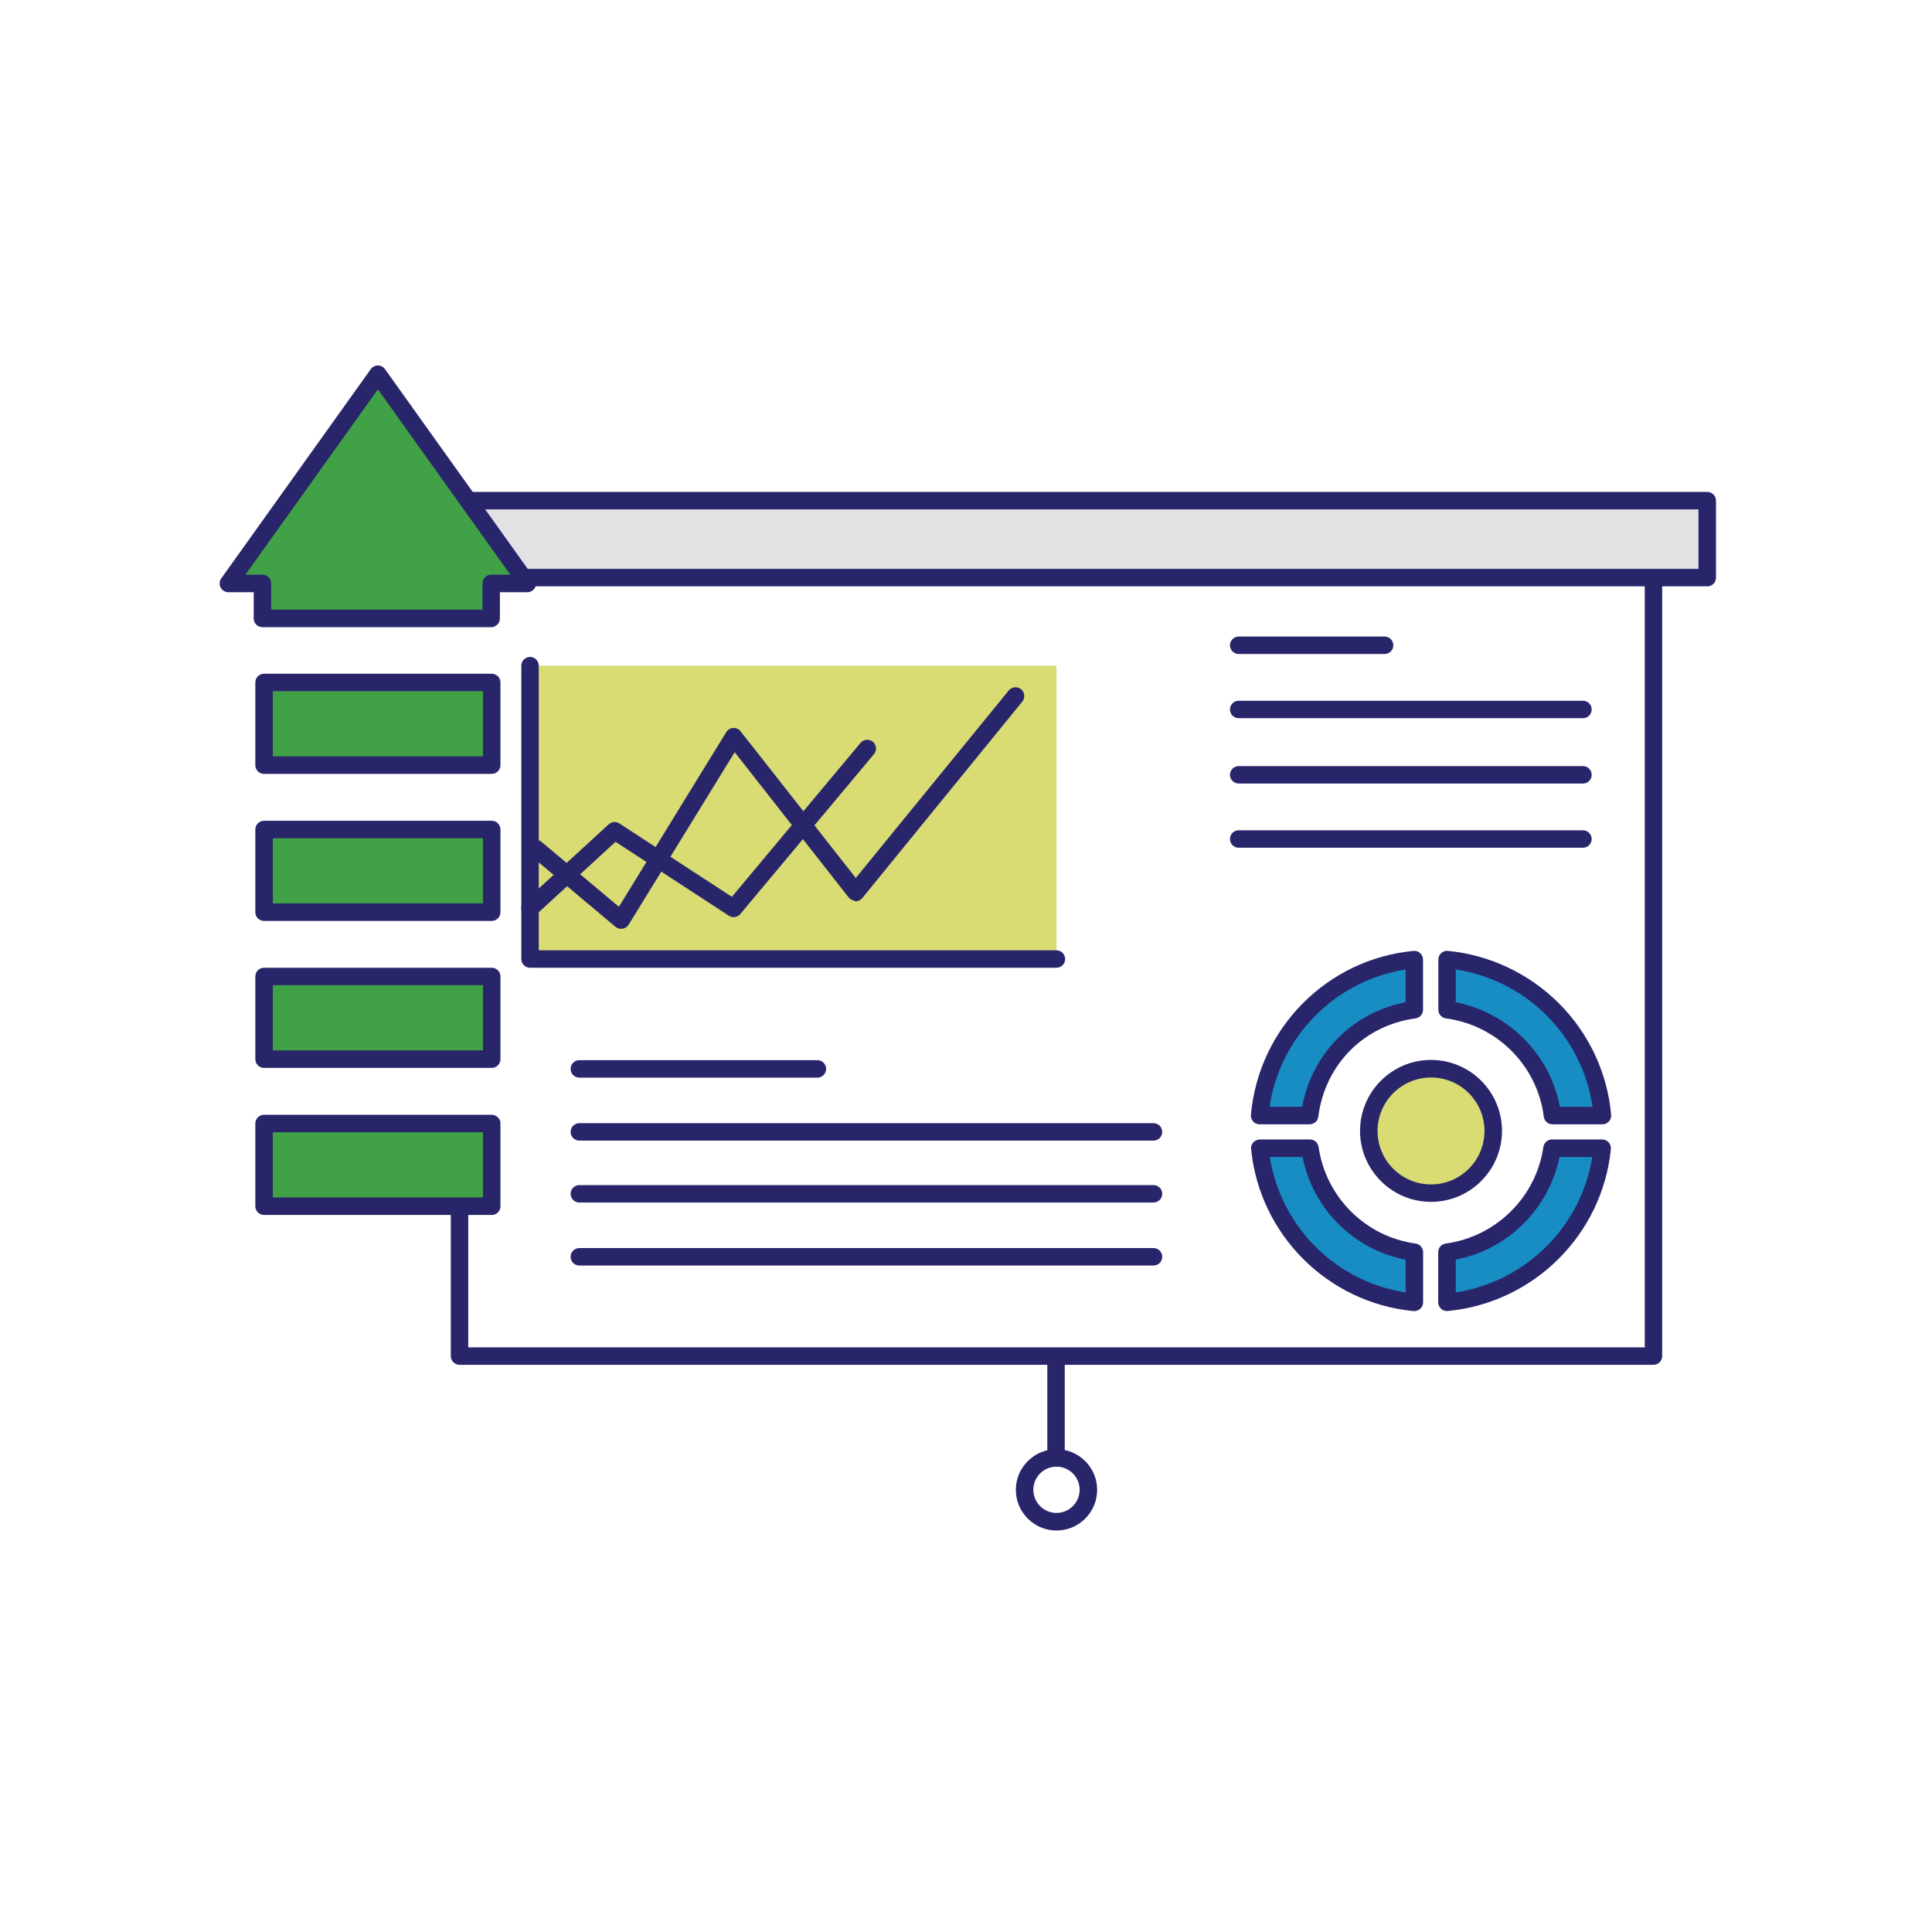 <?xml version="1.0" encoding="UTF-8"?>
<svg xmlns="http://www.w3.org/2000/svg" id="Layer_1" data-name="Layer 1" version="1.1" viewBox="0 0 288 288">
  <defs>
    <style>
      .cls-1 {
        fill: #d9dc73;
      }

      .cls-1, .cls-2, .cls-3, .cls-4, .cls-5 {
        stroke-width: 0px;
      }

      .cls-2 {
        fill: #e2e2e5;
      }

      .cls-3 {
        fill: #40a147;
      }

      .cls-4 {
        fill: #28256b;
      }

      .cls-5 {
        fill: #188dc3;
      }
    </style>
  </defs>
  <circle class="cls-1" cx="213.32" cy="168.59" r="9.27" transform="translate(-7.42 9.84) rotate(-2.6)"></circle>
  <g>
    <path class="cls-5" d="M195.27,171.25h-7.47c1.22,12.18,10.77,21.73,22.95,22.88v-7.47c-8.18-1.1-14.34-7.4-15.48-15.41Z"></path>
    <path class="cls-5" d="M215.62,186.66v7.47c12.18-1.16,22-10.7,23.22-22.88h-7.47c-1.15,8-7.58,14.3-15.76,15.41Z"></path>
    <path class="cls-5" d="M187.78,166.38h7.46c1.05-8.35,7.34-14.78,15.51-15.87v-7.47c-12.18,1.16-21.86,10.99-22.97,23.34Z"></path>
    <path class="cls-5" d="M215.62,143.04v7.47c8.18,1.1,14.76,7.69,15.79,15.87h7.45c-1.1-12.35-11.07-22.19-23.25-23.34Z"></path>
  </g>
  <g>
    <rect class="cls-3" x="39.36" y="145.55" width="33.94" height="12.33"></rect>
    <rect class="cls-3" x="39.36" y="167.47" width="33.94" height="12.33"></rect>
    <rect class="cls-3" x="39.36" y="123.64" width="33.94" height="12.33"></rect>
    <rect class="cls-3" x="39.36" y="101.73" width="33.94" height="12.33"></rect>
    <polygon class="cls-3" points="34.05 87.05 39.04 87.05 39.04 92.27 73.13 92.27 73.13 87.05 78.62 87.05 56.33 55.87 34.05 87.05"></polygon>
  </g>
  <polygon class="cls-2" points="78.84 86.09 254.49 86.09 254.49 74.61 70.14 74.61 78.84 86.09"></polygon>
  <rect class="cls-1" x="79.01" y="99.23" width="78.48" height="43.73"></rect>
  <g>
    <g>
      <path class="cls-4" d="M254.49,87.4H78.76c-.72,0-1.3-.58-1.3-1.3s.58-1.3,1.3-1.3h174.43v-8.87H70.24c-.72,0-1.3-.58-1.3-1.3s.58-1.3,1.3-1.3h184.26c.72,0,1.3.58,1.3,1.3v11.48c0,.72-.58,1.3-1.3,1.3Z"></path>
      <path class="cls-4" d="M246.49,203.45H68.5c-.72,0-1.3-.58-1.3-1.3v-21.99c0-.72.58-1.3,1.3-1.3s1.3.58,1.3,1.3v20.69h175.38v-114.05c0-.72.58-1.3,1.3-1.3s1.3.58,1.3,1.3v115.35c0,.72-.58,1.3-1.3,1.3Z"></path>
    </g>
    <g>
      <path class="cls-4" d="M157.42,218.66c-.72,0-1.3-.58-1.3-1.3v-14.79c0-.72.58-1.3,1.3-1.3s1.3.58,1.3,1.3v14.79c0,.72-.58,1.3-1.3,1.3Z"></path>
      <path class="cls-4" d="M157.49,228.15c-3.34,0-6.06-2.72-6.06-6.06s2.72-6.06,6.06-6.06,6.06,2.72,6.06,6.06-2.72,6.06-6.06,6.06ZM157.49,218.63c-1.91,0-3.45,1.55-3.45,3.45s1.55,3.45,3.45,3.45,3.45-1.55,3.45-3.45-1.55-3.45-3.45-3.45Z"></path>
    </g>
  </g>
  <g>
    <path class="cls-4" d="M73.3,159.19h-33.94c-.72,0-1.3-.58-1.3-1.3v-12.33c0-.72.58-1.3,1.3-1.3h33.94c.72,0,1.3.58,1.3,1.3v12.33c0,.72-.58,1.3-1.3,1.3ZM40.67,156.58h31.33v-9.72h-31.33v9.72Z"></path>
    <path class="cls-4" d="M73.3,181.11h-33.94c-.72,0-1.3-.58-1.3-1.3v-12.33c0-.72.58-1.3,1.3-1.3h33.94c.72,0,1.3.58,1.3,1.3v12.33c0,.72-.58,1.3-1.3,1.3ZM40.67,178.5h31.33v-9.72h-31.33v9.72Z"></path>
    <path class="cls-4" d="M73.3,137.28h-33.94c-.72,0-1.3-.58-1.3-1.3v-12.33c0-.72.58-1.3,1.3-1.3h33.94c.72,0,1.3.58,1.3,1.3v12.33c0,.72-.58,1.3-1.3,1.3ZM40.67,134.67h31.33v-9.72h-31.33v9.72Z"></path>
    <path class="cls-4" d="M73.3,115.36h-33.94c-.72,0-1.3-.58-1.3-1.3v-12.33c0-.72.58-1.3,1.3-1.3h33.94c.72,0,1.3.58,1.3,1.3v12.33c0,.72-.58,1.3-1.3,1.3ZM40.67,112.75h31.33v-9.72h-31.33v9.72Z"></path>
    <path class="cls-4" d="M73.22,93.49h-34.1c-.72,0-1.3-.58-1.3-1.3v-3.91h-3.77c-.49,0-.94-.27-1.16-.71-.22-.43-.19-.96.1-1.36l22.28-31.18c.24-.34.64-.55,1.06-.55s.82.2,1.06.55l22.28,31.18c.28.4.32.92.1,1.36-.22.43-.67.71-1.16.71h-4.09v3.91c0,.72-.58,1.3-1.3,1.3ZM40.43,90.88h31.49v-3.91c0-.72.58-1.3,1.3-1.3h2.86l-19.75-27.63-19.75,27.63h2.54c.72,0,1.3.58,1.3,1.3v3.91Z"></path>
  </g>
  <g>
    <path class="cls-4" d="M157.49,144.26h-78.48c-.72,0-1.3-.58-1.3-1.3v-43.73c0-.72.58-1.3,1.3-1.3s1.3.58,1.3,1.3v42.43h77.17c.72,0,1.3.58,1.3,1.3s-.58,1.3-1.3,1.3Z"></path>
    <path class="cls-4" d="M109.37,136.72c-.25,0-.49-.07-.71-.21l-16.9-11.02-11.87,10.88c-.53.49-1.36.45-1.84-.08-.49-.53-.45-1.36.08-1.84l12.61-11.57c.44-.4,1.1-.46,1.59-.13l16.77,10.94,19.18-22.95c.46-.55,1.28-.63,1.84-.16.55.46.63,1.29.16,1.84l-19.92,23.83c-.26.31-.63.47-1,.47Z"></path>
    <path class="cls-4" d="M92.58,138.46c-.3,0-.6-.11-.84-.31l-12.7-10.66c-.55-.46-.62-1.29-.16-1.84.46-.55,1.29-.62,1.84-.16l11.54,9.68,16-26.03c.22-.36.61-.59,1.04-.62.43-.03.84.16,1.1.5l17.17,21.86,22.8-27.95c.46-.56,1.28-.64,1.84-.19.56.46.64,1.28.19,1.84l-23.83,29.26c-.25.3-.62.52-1.01.52h-.01c-.4-.17-.77-.23-1.01-.54l-17.02-21.69-15.81,25.71c-.2.32-.53.54-.9.6-.07.01-.14.01-.21.01Z"></path>
  </g>
  <g>
    <g>
      <path class="cls-4" d="M210.83,195.44s-.08,0-.12,0c-12.75-1.21-22.94-11.36-24.21-24.14-.04-.37.08-.73.33-1.01.25-.27.6-.43.97-.43h7.47c.65,0,1.2.48,1.29,1.12,1.07,7.47,7.01,13.38,14.45,14.39.65.09,1.13.64,1.13,1.29v7.47c0,.37-.15.72-.43.97-.24.22-.55.34-.88.34ZM189.28,172.47c1.66,10.39,9.81,18.58,20.25,20.19v-4.89c-3.83-.74-7.28-2.57-10.04-5.35-2.74-2.74-4.56-6.17-5.32-9.95h-4.88Z"></path>
      <path class="cls-4" d="M215.7,195.44c-.32,0-.64-.12-.88-.34-.27-.25-.43-.6-.43-.97v-7.47c0-.65.48-1.21,1.13-1.29,7.5-1.01,13.48-6.93,14.55-14.39.09-.64.64-1.12,1.29-1.12h7.47c.37,0,.72.16.97.43.25.27.37.64.33,1.01-1.28,12.76-11.5,22.91-24.31,24.13-.04,0-.08,0-.12,0ZM217.01,187.77v4.89c10.44-1.62,18.68-9.81,20.35-20.18h-4.89c-.77,3.75-2.65,7.25-5.38,9.95-2.79,2.77-6.26,4.6-10.09,5.34Z"></path>
      <path class="cls-4" d="M195.23,167.6h-7.46c-.37,0-.72-.15-.96-.42s-.37-.63-.34-1c1.17-12.93,11.36-23.21,24.23-24.43.37-.04.73.09,1,.33.27.25.43.6.43.97v7.47c0,.65-.48,1.21-1.13,1.29-7.69,1.03-13.51,6.92-14.48,14.65-.08.65-.64,1.14-1.29,1.14ZM189.25,164.99h4.87c.72-3.91,2.54-7.43,5.32-10.23,2.76-2.78,6.27-4.62,10.09-5.36v-4.88c-10.44,1.63-18.71,9.94-20.28,20.47Z"></path>
      <path class="cls-4" d="M238.87,167.6h-7.45c-.66,0-1.21-.49-1.29-1.14-.96-7.6-6.96-13.63-14.59-14.65-.65-.09-1.13-.64-1.13-1.29v-7.47c0-.37.15-.72.43-.97.27-.25.64-.37,1-.33,6.21.59,12.08,3.36,16.53,7.8,4.48,4.47,7.25,10.38,7.8,16.63.03.36-.09.73-.34,1-.25.27-.6.42-.96.42ZM232.53,164.99h4.87c-1.56-10.53-9.78-18.85-20.39-20.47v4.89c7.83,1.53,14.05,7.73,15.52,15.59Z"></path>
    </g>
    <path class="cls-4" d="M213.32,179.16c-5.83,0-10.58-4.75-10.58-10.58s4.75-10.58,10.58-10.58,10.58,4.74,10.58,10.58-4.75,10.58-10.58,10.58ZM213.32,160.62c-4.39,0-7.97,3.57-7.97,7.97s3.57,7.97,7.97,7.97,7.97-3.57,7.97-7.97-3.57-7.97-7.97-7.97Z"></path>
  </g>
  <g>
    <path class="cls-4" d="M206.4,97.49h-21.75c-.72,0-1.3-.58-1.3-1.3s.58-1.3,1.3-1.3h21.75c.72,0,1.3.58,1.3,1.3s-.58,1.3-1.3,1.3Z"></path>
    <path class="cls-4" d="M235.97,107.06h-51.32c-.72,0-1.3-.58-1.3-1.3s.58-1.3,1.3-1.3h51.32c.72,0,1.3.58,1.3,1.3s-.58,1.3-1.3,1.3Z"></path>
    <path class="cls-4" d="M235.97,116.8h-51.32c-.72,0-1.3-.58-1.3-1.3s.58-1.3,1.3-1.3h51.32c.72,0,1.3.58,1.3,1.3s-.58,1.3-1.3,1.3Z"></path>
    <path class="cls-4" d="M235.97,126.37h-51.32c-.72,0-1.3-.58-1.3-1.3s.58-1.3,1.3-1.3h51.32c.72,0,1.3.58,1.3,1.3s-.58,1.3-1.3,1.3Z"></path>
  </g>
  <g>
    <path class="cls-4" d="M121.85,160.64h-35.49c-.72,0-1.3-.58-1.3-1.3s.58-1.3,1.3-1.3h35.49c.72,0,1.3.58,1.3,1.3s-.58,1.3-1.3,1.3Z"></path>
    <path class="cls-4" d="M171.95,170.03h-85.59c-.72,0-1.3-.58-1.3-1.3s.58-1.3,1.3-1.3h85.59c.72,0,1.3.58,1.3,1.3s-.58,1.3-1.3,1.3Z"></path>
    <path class="cls-4" d="M171.95,179.26h-85.59c-.72,0-1.3-.58-1.3-1.3s.58-1.3,1.3-1.3h85.59c.72,0,1.3.58,1.3,1.3s-.58,1.3-1.3,1.3Z"></path>
    <path class="cls-4" d="M171.95,188.65h-85.59c-.72,0-1.3-.58-1.3-1.3s.58-1.3,1.3-1.3h85.59c.72,0,1.3.58,1.3,1.3s-.58,1.3-1.3,1.3Z"></path>
  </g>
</svg>
